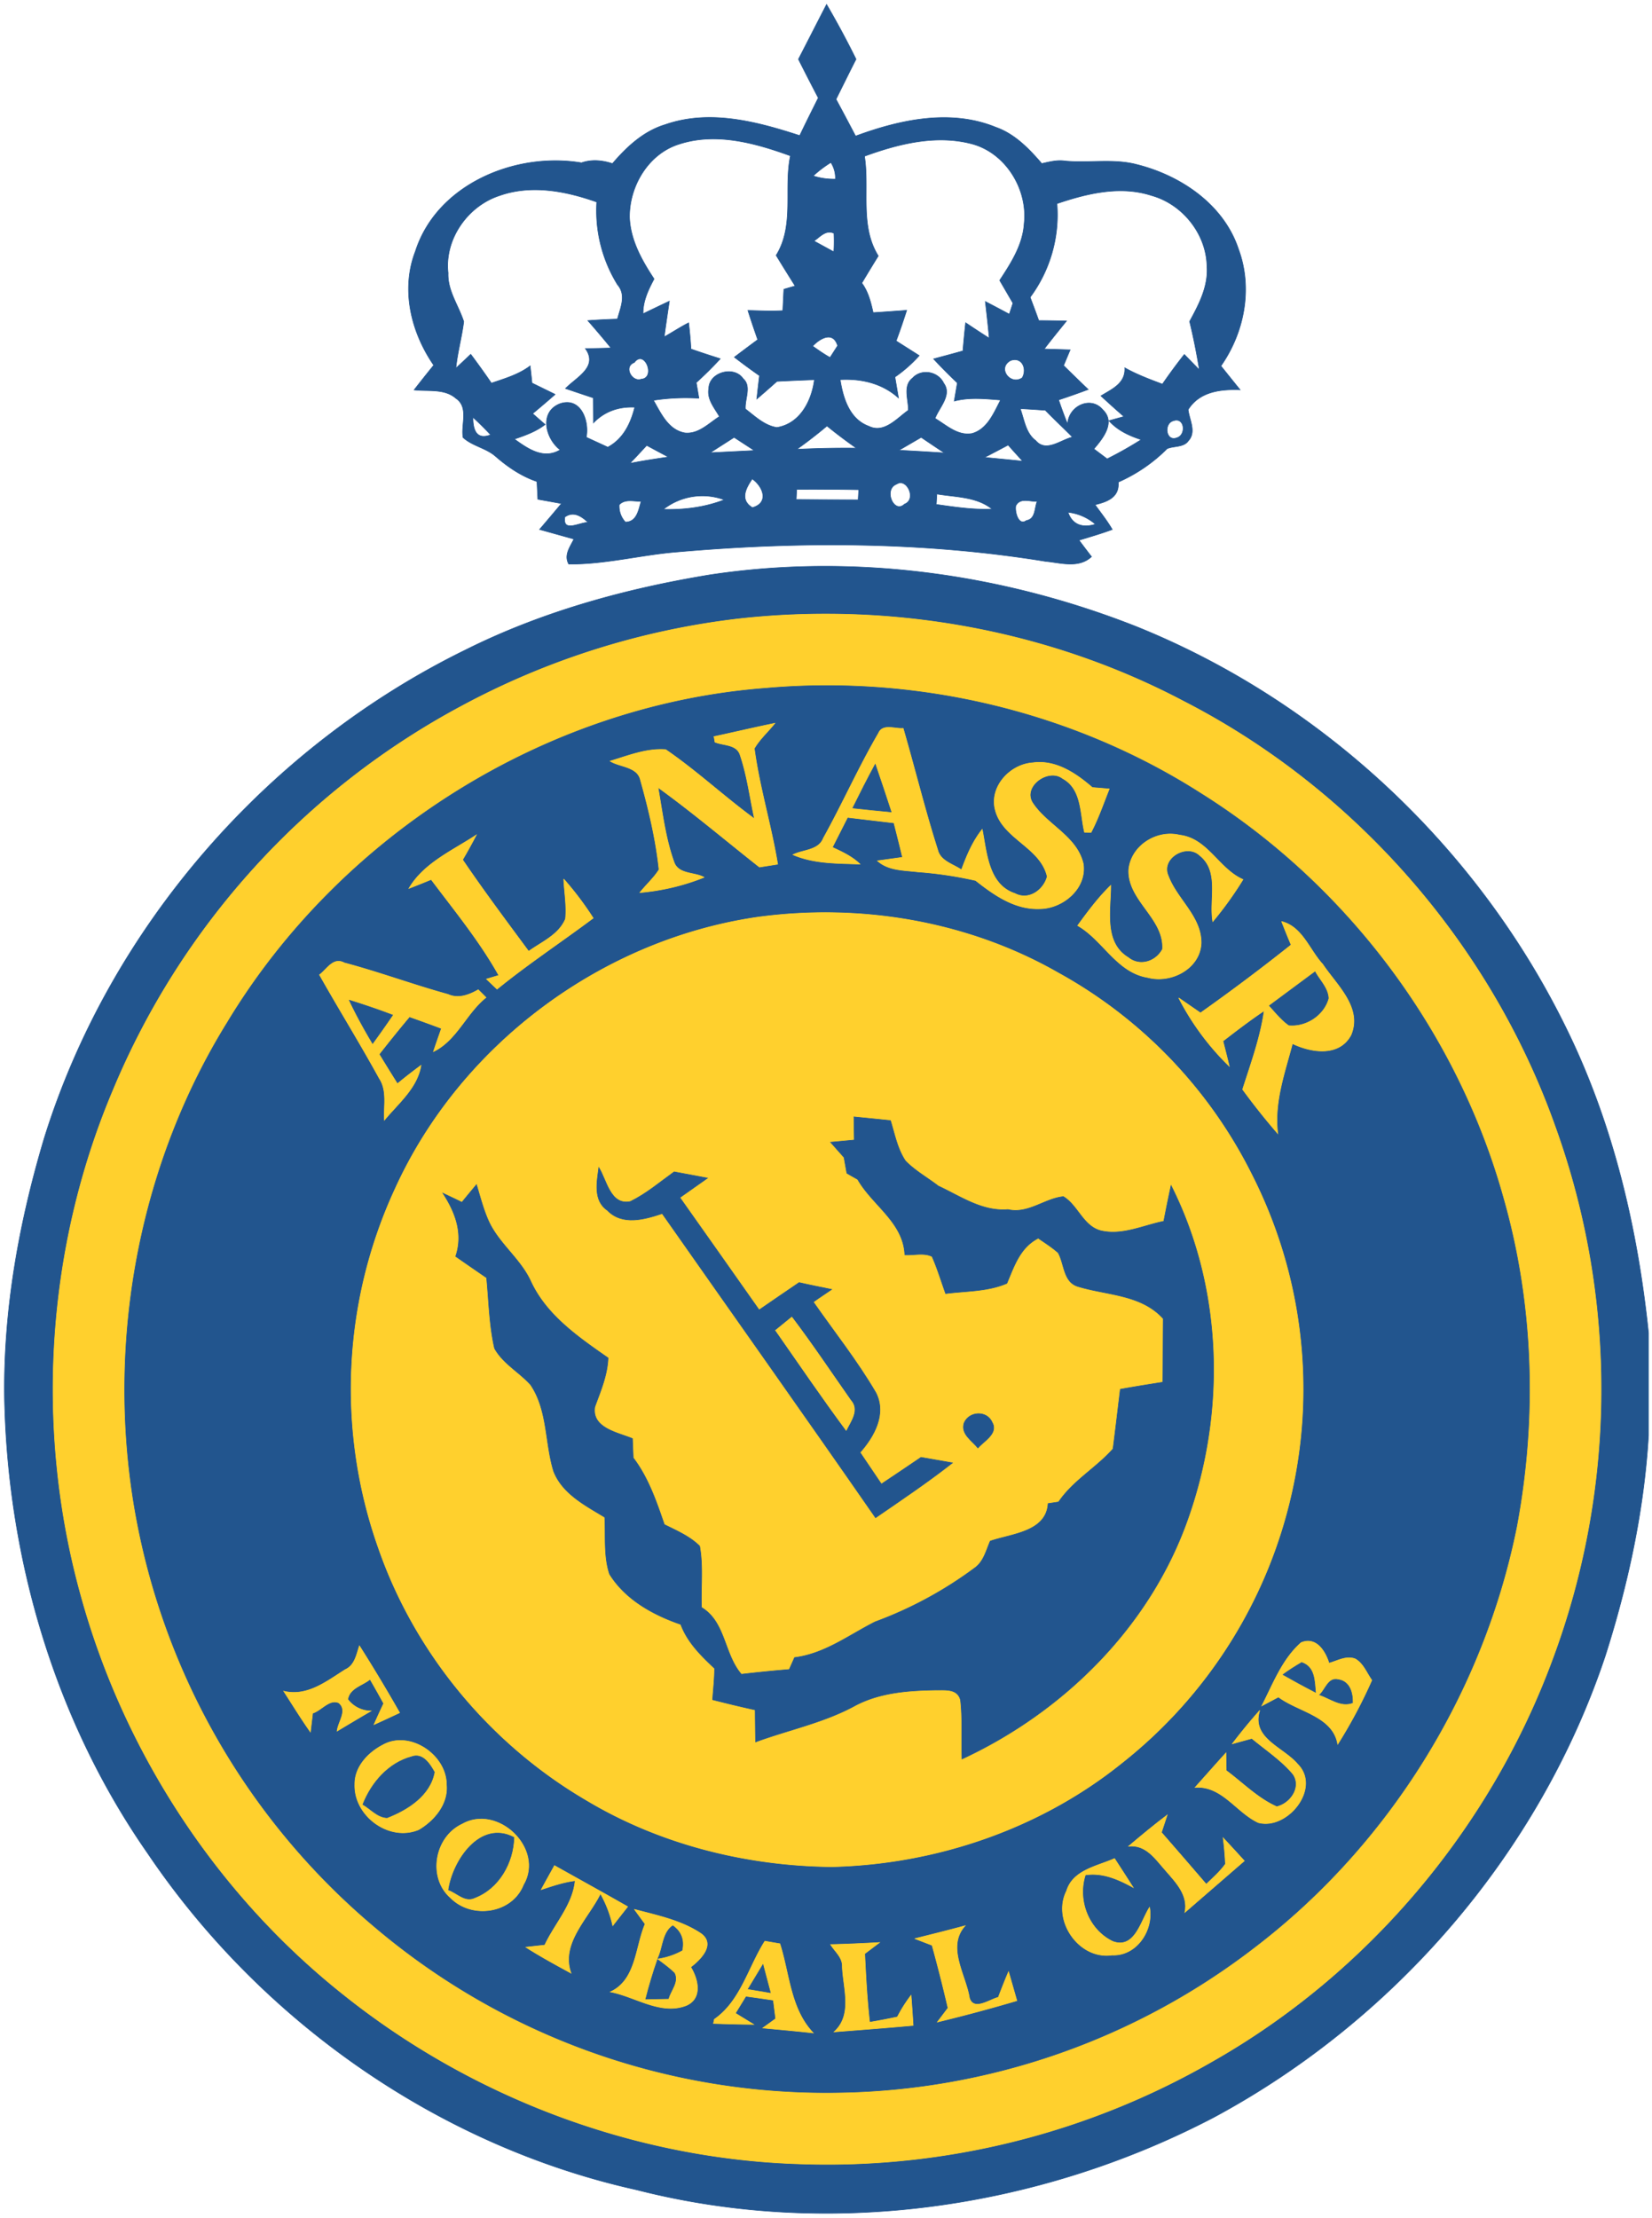 <svg xmlns="http://www.w3.org/2000/svg" width="374" height="502" fill="none"><path fill="#22558E" stroke="#22558E" stroke-width=".13" d="M180.76 13.4C182.9 9.26 185 5.12 187.13 1a197.8 197.8 0 0 1 6.67 12.4c-1.53 3-3.02 6.04-4.53 9.07 1.5 2.76 2.96 5.54 4.43 8.33 10.02-3.7 21.45-6.2 31.73-2 4.3 1.51 7.52 4.85 10.42 8.22 1.74-.39 3.5-.86 5.29-.58 5.4.51 10.93-.6 16.25.81 9.95 2.49 19.67 9.06 23 19.16 3.27 8.83 1.35 18.82-3.98 26.43 1.45 1.8 2.88 3.6 4.35 5.4-4.46-.16-9.18.38-11.77 4.48.26 2.34 1.95 5.06 0 7.12-1.05 1.45-3.28 1.08-4.76 1.72a36.08 36.08 0 0 1-11.06 7.57c.28 3.42-2.44 4.45-5.26 5.12 1.33 1.85 2.76 3.64 3.9 5.61-2.48.92-5 1.65-7.53 2.42.7.94 2.11 2.8 2.83 3.73-2.9 2.7-6.94 1.39-10.4 1.06-27.47-4.47-55.5-4.56-83.15-2.15-8.31.64-16.45 2.85-24.8 2.77-1.15-2.04.3-3.88 1.17-5.67l-7.78-2.17c1.65-1.94 3.32-3.9 4.95-5.86-1.78-.34-3.56-.65-5.34-.97l-.2-4.02c-3.48-1.18-6.55-3.25-9.32-5.66-2.18-1.94-5.27-2.34-7.41-4.31-.51-2.96 1.38-6.84-1.64-8.88-2.6-2.25-6.3-1.5-9.44-1.89 1.46-1.88 2.94-3.75 4.44-5.59-5.13-7.44-7.5-17.11-4.15-25.78 4.87-15.2 22.68-22.55 37.6-20.04 2.32-.81 4.72-.58 7.01.18 3.25-3.8 7.06-7.35 11.95-8.82 10.05-3.51 20.72-.69 30.45 2.48 1.36-2.86 2.79-5.7 4.2-8.53a594.74 594.74 0 0 1-4.5-8.77Zm-27.02 19.23c-6.97 2.17-11.32 9.56-11.22 16.63.23 5.15 2.8 9.69 5.56 13.88-1.31 2.46-2.54 5.03-2.49 7.88a462.6 462.6 0 0 1 5.95-2.85c-.4 2.69-.81 5.38-1.16 8.08 1.85-1.04 3.63-2.22 5.52-3.18.24 1.97.42 3.94.53 5.93 2.2.77 4.43 1.5 6.65 2.2a83.9 83.9 0 0 1-5.45 5.4l.6 3.55a48.5 48.5 0 0 0-10.29.46c1.7 2.95 3.34 6.7 7.1 7.38 3.11.33 5.42-2.18 7.83-3.7-1.12-1.96-2.87-3.92-2.41-6.37.07-3.65 5.72-5.25 7.8-2.18 1.93 1.7.31 4.66.5 6.84 2.17 1.64 4.28 3.74 7.11 4.18 5.25-.84 7.88-6 8.5-10.8-2.83.1-5.65.22-8.48.37-1.5 1.34-3.02 2.68-4.56 3.99.14-1.33.44-3.96.6-5.29a142.94 142.94 0 0 1-5.68-4.18 477.1 477.1 0 0 1 5.29-3.96c-.77-2.2-1.52-4.4-2.22-6.62 2.62.05 5.27.2 7.9.04.06-1.2.17-3.63.24-4.83.63-.2 1.92-.56 2.55-.75-1.45-2.3-2.88-4.6-4.3-6.93 4.23-6.8 1.67-15.07 3.23-22.53-7.97-2.9-16.85-5.36-25.2-2.64Zm41.98 2.73c1.17 7.51-1.13 15.76 3.12 22.57a407.96 407.96 0 0 0-3.73 6.14c1.46 1.97 2.04 4.35 2.57 6.7 2.52-.16 5.05-.35 7.59-.53-.75 2.33-1.53 4.65-2.39 6.93l5.23 3.32a31.1 31.1 0 0 1-5.5 4.85l.8 4.74c-3.66-3.3-8.35-4.4-13.2-4.15.65 4.15 2.09 8.94 6.46 10.54 3.5 1.73 6.38-1.78 8.96-3.6.08-2.36-1.31-5.53.96-7.29 2.02-2.2 5.81-1.51 7.07 1.18 1.93 2.65-1.04 5.48-1.97 7.95 2.59 1.53 5.14 4.03 8.43 3.4 3.46-1.02 4.87-4.67 6.4-7.56-3.49-.27-7.04-.66-10.49.24l.7-4.12a117.68 117.68 0 0 1-5.38-5.43c2.21-.6 4.43-1.18 6.64-1.81.18-2.13.38-4.25.62-6.38 1.77 1.19 3.55 2.36 5.34 3.5-.24-2.77-.57-5.53-.88-8.3a291 291 0 0 1 5.43 2.87l.82-2.5-3-5.16c2.56-3.9 5.24-8.04 5.54-12.85.86-7.68-4.06-15.83-11.6-17.98-8.2-2.25-16.79-.1-24.54 2.73Zm-11.62 4.46c1.64.53 3.32.76 5.03.72.05-1.35-.3-2.6-1.02-3.76a26 26 0 0 0-4.01 3.04Zm-71.05 4.47c-7.19 2.36-12.46 9.86-11.6 17.5-.16 4.02 2.37 7.34 3.54 11.01-.44 3.54-1.42 6.99-1.78 10.55l3.36-3.16c1.6 2.14 3.17 4.32 4.68 6.53 3.03-1.03 6.18-1.94 8.77-3.9a173 173 0 0 1 .42 3.88l5.25 2.57a257.67 257.67 0 0 1-5.1 4.35c.7.62 2.1 1.85 2.83 2.47-2.07 1.6-4.53 2.47-6.96 3.3 3.04 2.2 6.61 4.69 10.35 2.44-3.37-2.57-4.83-8.67.06-10.48 4.66-1.49 6.58 3.96 5.86 7.63l4.87 2.24c3.5-1.86 5.18-5.37 6.1-9.04-3.58-.18-6.85.93-9.35 3.55l-.03-5.67c-2.11-.7-4.21-1.4-6.3-2.12 2.46-2.55 7.5-4.87 4.5-9.04 1.94-.02 3.87-.06 5.81-.13a224.62 224.62 0 0 0-5.25-6.2c2.23-.17 4.47-.28 6.7-.35.68-2.58 2.07-5.4.02-7.78a31.85 31.85 0 0 1-4.7-18.71c-7-2.49-14.83-4-22.05-1.44Zm126.24 1.8a31.35 31.35 0 0 1-6.07 21.2c.66 1.75 1.32 3.5 1.95 5.27 2.1.01 4.19.04 6.28.1-1.7 2.09-3.4 4.19-5.05 6.34l5.88.18-1.49 3.56c1.84 1.82 3.7 3.63 5.58 5.42-2.22.83-4.46 1.62-6.7 2.36.62 1.85 1.3 3.69 2.03 5.5.17-4.12 5.26-6.54 8-3.23 2.92 2.85-.05 6.48-2.05 8.83l3 2.25a88 88 0 0 0 7.7-4.35c-2.74-.9-5.36-2.1-7.3-4.29l3.4-.94c-1.76-1.53-3.5-3.09-5.21-4.68 2.5-1.54 5.61-2.83 5.4-6.36 2.71 1.52 5.62 2.61 8.52 3.7 1.59-2.3 3.23-4.54 4.96-6.72l3.4 3.48c-.59-3.67-1.32-7.33-2.2-10.95 2.08-3.82 4.25-7.92 3.92-12.43-.09-7.34-5.51-14.12-12.54-16.07-7.09-2.3-14.58-.48-21.41 1.83Zm-55.01 8.46 4.48 2.45c.09-1.4.1-2.81.03-4.2-1.83-.86-3.16.85-4.51 1.75Zm-.3 23.8c1.28.9 2.56 1.81 3.94 2.57l1.71-2.66c-1.02-3.41-4.03-1.65-5.66.1Zm-40.37 3.7c-2.56.93-.49 4.53 1.56 3.78 3.38-.25.76-6.9-1.56-3.78Zm85.16-.43c-3.1 1.7 0 5.73 2.65 3.9 1.16-2-.05-4.85-2.65-3.9Zm2.2 10.88c.92 2.48 1.22 5.52 3.5 7.22 2.35 2.78 5.63-.14 8.32-.78-2.01-2.04-4.12-4-6.13-6.07-1.9-.14-3.79-.26-5.7-.37Zm-123.9 1.96c0 2.76.73 5.21 4 3.97a67.77 67.77 0 0 0-4-3.97Zm158.59.78c-2.25.57-1.74 4.85.8 3.85 2.14-.64 1.74-4.74-.8-3.85Zm-85.26 6.46c4.48-.22 8.97-.31 13.47-.26-2.28-1.6-4.5-3.27-6.65-5.02a104.6 104.6 0 0 1-6.82 5.28Zm-19.6.78 9.97-.5L166.2 99c-1.8 1.16-3.6 2.3-5.4 3.47Zm42.73-.56c3.42.17 6.84.38 10.27.6-1.76-1.16-3.5-2.33-5.25-3.52l-5.02 2.92Zm-57.12-1.1a269.57 269.57 0 0 1-3.8 4.06c2.89-.57 5.79-1.01 8.7-1.44-1.64-.85-3.27-1.74-4.9-2.62Zm76.5 2.72c2.87.27 5.74.55 8.62.85-1.12-1.21-2.2-2.42-3.3-3.65-1.78.95-3.54 1.87-5.32 2.8Zm-52.57 11.36c3.86-1.1 2.39-4.78-.04-6.5-1.44 2.1-2.87 4.76.04 6.5Zm32.62-5.3c-3 1.13-.6 6.83 1.81 4.51 2.84-1.05.48-6.09-1.8-4.51Zm-22.59 1.17-.12 2.3c4.68.03 9.35.05 14.03.06l.13-2.28c-4.68-.08-9.36-.1-14.04-.08Zm-30.2 4.53c4.69.12 9.4-.46 13.8-2.17a14.34 14.34 0 0 0-13.8 2.17Zm61.93-3.47-.14 2.35c4.18.6 8.4 1.23 12.63 1.05-3.52-2.83-8.25-2.68-12.49-3.4Zm-71.91 2.42a5.23 5.23 0 0 0 1.4 3.93c2.61-.04 2.97-2.76 3.55-4.7-1.67.05-3.63-.61-4.95.77Zm89.78.25c-.26 1.28.58 4.65 2.4 3.32 2.11-.34 1.8-2.83 2.43-4.33-1.64.1-3.86-.93-4.83 1Zm-102.08 2.52c-.6 3.66 3.4 1.17 5.24 1.23-1.51-1.42-3.3-2.6-5.24-1.23Zm113.9-1.06c1 2.9 3.38 3.59 6.2 2.7a11.42 11.42 0 0 0-6.2-2.7Z"/><path fill="#22558E" stroke="#22558E" stroke-width=".13" d="M160.66 130.13c32.51-4.93 66.16-.33 96.66 11.73 42.32 17.06 77.61 50.38 97.51 91.4 10.43 21.4 15.94 44.88 18.38 68.47v23.15c-1 17-4.63 33.77-9.8 49.98-14.85 44.45-47.48 82.33-88.7 104.46-39.68 20.7-87.03 27.51-130.57 16.36-44.84-9.95-85.08-38.19-110.71-76.18-20.83-29.87-31.6-66.26-32.4-102.52-.36-20.14 3.24-40.15 9-59.39 14.9-47.83 50.5-88.52 95.41-110.5 17.32-8.65 36.17-13.83 55.22-16.96Zm6.37 9.96a175.2 175.2 0 0 0-62.68 19.82 174.77 174.77 0 0 0-78.76 86.89c-15.18 35.9-17.68 76.94-7.23 114.47 9.7 35.17 30.57 67.21 59.1 89.97 29.3 23.53 66.29 37.5 103.9 38.57 32.39 1.18 65-7 93.07-23.18 35.16-19.94 62.7-52.62 76.83-90.46a175.2 175.2 0 0 0 .82-121.16c-14.6-41.18-45.26-76.36-84.17-96.3-30.74-16.22-66.38-22.5-100.88-18.62Z"/><path fill="#FFD02D" stroke="#FFD02D" stroke-width=".13" d="M167.03 140.1c34.5-3.88 70.13 2.4 100.88 18.61 38.9 19.94 69.57 55.12 84.17 96.3a175.2 175.2 0 0 1-.83 121.16c-14.11 37.84-41.66 70.52-76.82 90.46a174.76 174.76 0 0 1-93.08 23.19c-37.6-1.08-74.59-15.05-103.89-38.57-28.54-22.76-49.4-54.8-59.1-89.97C7.9 323.74 10.4 282.7 25.59 246.8a174.76 174.76 0 0 1 78.76-86.89 175.18 175.18 0 0 1 62.68-19.81Zm6.3 15.7c-49.63 3.8-96.17 33.1-121.82 75.63-19.74 31.85-27.12 70.81-21.38 107.77a158.85 158.85 0 0 0 54.39 96.7 158 158 0 0 0 105.13 37.74c34-.34 67.79-12.14 94.63-33.04 30.3-23.22 51.61-57.68 59.1-95.1 4.59-24.6 3.82-50.3-3.08-74.4-10.48-37.57-35.42-70.8-68.44-91.5-29.04-18.54-64.24-26.82-98.52-23.8Z"/><path fill="#22558E" stroke="#22558E" stroke-width=".13" d="M173.34 155.8c34.28-3.03 69.48 5.25 98.52 23.8 33.02 20.7 57.96 53.92 68.44 91.49 6.9 24.1 7.67 49.8 3.07 74.4-7.48 37.42-28.79 71.88-59.1 95.1a157.97 157.97 0 0 1-94.62 33.05A158.01 158.01 0 0 1 84.5 435.89a158.85 158.85 0 0 1-54.38-96.7c-5.74-36.96 1.64-75.92 21.37-107.77 25.66-42.53 72.2-71.83 121.84-75.62Zm-11.7 10.93.21 1.25c1.85.79 4.76.47 5.63 2.72 1.65 4.73 2.25 9.76 3.33 14.64-6.86-5.02-13.1-10.87-20.1-15.66-4.34-.33-8.5 1.38-12.58 2.6 2.22 1.39 6.18 1.2 6.87 4.3 1.85 6.62 3.47 13.41 4.2 20.26-1.2 1.92-2.94 3.42-4.34 5.2 4.97-.48 9.91-1.53 14.54-3.45-2.06-1.17-5.65-.63-6.72-3.24-2.03-5.5-2.7-11.39-3.72-17.11 7.9 5.7 15.32 12 22.97 18.03l4.12-.66c-1.43-8.79-4.1-17.36-5.28-26.2 1.24-2.13 3.12-3.77 4.65-5.7-4.61.95-9.18 2.04-13.77 3.02Zm37.23-.73c-4.5 7.7-8.13 15.92-12.48 23.73-1.08 2.8-4.58 2.58-6.87 3.74 4.77 2.07 10.07 1.95 15.16 2.14-1.76-1.74-4.03-2.77-6.25-3.8l3.45-6.78 10.5 1.22c.65 2.6 1.32 5.2 1.94 7.81l-5.67.8c2.47 2.23 5.96 2.12 9.06 2.49a88.4 88.4 0 0 1 13.17 1.96c4.11 3.26 8.8 6.56 14.3 6.4 5.3.07 10.92-4.54 10.06-10.2-1.45-6.26-8.24-8.77-11.51-13.84-2.25-3.72 3.64-7.9 6.84-5.45 4.4 2.4 3.92 7.96 4.94 12.16l1.48.06c1.67-3.17 2.81-6.56 4.14-9.86l-3.84-.32c-3.72-3.23-8.3-6.32-13.48-5.6-5.1.33-9.79 5.33-8.54 10.53 1.61 6.72 10.26 8.5 11.81 15.24-.83 3.06-4.2 5.47-7.3 3.82-6.06-2-6.38-9.29-7.41-14.52-2.18 2.72-3.52 5.94-4.7 9.16-1.93-1.32-4.75-1.97-5.39-4.5-2.9-9.09-5.16-18.38-7.81-27.53-1.82.2-4.67-1.13-5.6 1.13Zm56.66 30.9c-.23 6.98 8.08 10.98 7.65 17.96-1.5 2.82-5.14 4-7.73 1.9-5.67-3.43-3.99-10.84-3.99-16.35-2.83 2.75-5.18 5.92-7.5 9.1 5.78 3.31 8.85 10.61 15.9 11.76 5.24 1.39 11.83-1.98 12.08-7.8.06-6.02-5.48-9.91-7.45-15.22-1.78-4 4.14-7.41 7.1-4.64 4.59 3.63 2.09 10.03 2.97 15a81.62 81.62 0 0 0 6.85-9.54c-5.5-2.38-8-9.3-14.36-10.04-5.21-1.27-11.04 2.41-11.52 7.88ZM92.57 201.1c1.69-.65 3.37-1.33 5.04-2.02 5.31 7.07 10.97 13.96 15.3 21.7l-2.78.84 2.4 2.28c7-5.7 14.55-10.67 21.76-16.08a72.1 72.1 0 0 0-6.68-8.85c.14 3 .7 6 .4 9.03-1.49 3.59-5.35 5.19-8.33 7.33-5.07-6.86-10.17-13.66-14.95-20.72 1.08-1.83 2.11-3.7 3.1-5.6-5.38 3.53-11.9 6.35-15.26 12.09Zm79.8 6.4c-35.73 4.88-68.04 28.82-82.94 61.66a107.88 107.88 0 0 0-3.76 81.25c8.24 23.76 25.26 44.27 46.93 57 16.72 10.06 36.28 14.94 55.72 15.13 23.59-.55 47.12-8.57 65.56-23.39a107.84 107.84 0 0 0 38.6-61.55 107.17 107.17 0 0 0-9.04-71.61 106.3 106.3 0 0 0-43.93-45.8c-20.18-11.53-44.18-15.64-67.14-12.69Zm117.77 1.1c.7 1.76 1.41 3.53 2.16 5.28a455.46 455.46 0 0 1-20.53 15.41l-4.92-3.4a59.6 59.6 0 0 0 11.44 15.47c-.46-1.92-.94-3.81-1.42-5.7 3.05-2.36 6.12-4.71 9.33-6.86-.87 6.13-3.03 11.95-4.89 17.81 2.55 3.41 5.13 6.8 7.96 10-.88-7.03 1.58-13.7 3.33-20.37 4.26 2.05 10.6 3.05 13.26-1.96 2.61-6.23-3.27-11.3-6.4-16-3.01-3.26-4.63-8.51-9.32-9.69ZM72.33 220.64c4.43 7.85 9.18 15.5 13.52 23.41 1.88 2.83.98 6.31 1.18 9.49 3.13-3.81 7.45-7.25 8.28-12.4a119.8 119.8 0 0 0-5.34 4.16c-1.4-2.22-2.78-4.45-4.13-6.68 2.25-2.86 4.51-5.69 6.86-8.48 2.43.86 4.84 1.73 7.24 2.64-.62 1.74-1.22 3.5-1.82 5.24 5.31-2.56 7.41-8.65 11.91-12.24-.58-.6-1.17-1.18-1.77-1.76-2.08 1.2-4.48 2.1-6.83 1.06-7.89-2.18-15.58-5.04-23.48-7.15-2.5-1.34-3.92 1.44-5.62 2.7Zm213.33 165.48 3.77-2c4.52 3.38 12.3 4.29 13.41 10.7a112.3 112.3 0 0 0 7.73-14.51c-1.19-1.64-1.92-3.76-3.74-4.82-2.03-.8-4.03.44-5.95.97-.87-2.75-2.91-6.05-6.3-4.67-4.31 3.78-6.35 9.35-8.92 14.33Zm-204.3-13.6c-.65 2-1.03 4.42-3.2 5.39-4.2 2.65-8.6 6.18-13.93 4.88 2 3.1 3.92 6.24 6.04 9.25l.51-4.27c1.95-.56 3.84-3.32 5.94-2.31 2.05 1.73-.22 4.29-.4 6.37 2.55-1.53 5.1-3.06 7.68-4.55a6.6 6.6 0 0 1-5.25-2.63c.38-2.56 3.3-3.13 5.03-4.55 1.04 1.8 2.07 3.64 3.08 5.48-.74 1.59-1.48 3.17-2.2 4.78a324 324 0 0 0 5.82-2.68 373.1 373.1 0 0 0-9.11-15.15Zm197.62 22.2c1.47-.42 2.95-.82 4.43-1.23 3.16 2.62 6.66 4.94 9.33 8.1 2.01 2.94-.62 6.66-3.7 7.35-4.32-1.93-7.67-5.4-11.43-8.18l-.07-4c-2.34 2.58-4.65 5.22-6.98 7.81 6.11-.4 9.29 5.63 14.3 7.98 6.58 1.78 14.34-7.86 8.88-13.27-3.24-3.83-10.57-5.8-8.54-12.14a126.3 126.3 0 0 0-6.22 7.58Zm-192.26.22c-3.35 1.72-6.46 4.97-6.4 8.95-.25 7.12 7.78 13.07 14.48 10.24 3.51-2.07 6.66-5.8 6.26-10.13.06-6.75-8.25-12.4-14.34-9.06Zm168.8 22.95c4-.42 6.12 3.03 8.43 5.59 2.3 2.66 5.1 5.49 4.3 9.4 4.46-3.91 8.99-7.76 13.45-11.67-1.59-1.75-3.18-3.5-4.8-5.21.26 1.96.42 3.93.52 5.92-1.22 1.72-2.83 3.12-4.33 4.58-3.39-3.92-6.75-7.84-10.16-11.73l1.3-3.93c-2.99 2.25-5.86 4.63-8.71 7.05Zm-150.94-4.98c-6.2 2.92-7.81 12.1-2.58 16.68 4.79 4.83 13.9 3.59 16.5-2.98 4.8-8.17-5.85-18.36-13.92-13.7Zm136.88 15.1c-3.36 6.67 2.81 15.62 10.28 14.51 5.57.28 9.46-5.63 8.5-10.8-1.96 3-3.29 9.54-8.3 7.74-5.49-2.63-8.08-9.33-6.22-15.07 3.92-.6 7.47 1 10.82 2.84-1.4-2.2-2.8-4.38-4.22-6.56-3.94 1.77-9.43 2.59-10.86 7.35Zm-115.93-5.73c-1 1.8-2.02 3.61-3 5.43 2.5-.83 5.03-1.7 7.68-2.01-.54 5.48-4.63 9.73-6.89 14.57l-4.26.49c3.3 2.12 6.76 3.98 10.21 5.86-2.43-6.75 3.9-12.35 6.66-18a26.34 26.34 0 0 1 2.78 7.25l3.38-4.3c-5.5-3.14-11.04-6.19-16.56-9.3Zm18.1 9.9 2.4 3.32c-2.23 5.23-1.98 12.67-7.86 15.36 5.66 1.07 11.43 5.37 17.24 3.06 3.67-1.64 2.63-5.95.96-8.68 2.24-1.71 5.68-5.13 2.32-7.59-4.48-3-9.93-4.1-15.07-5.47Zm63.5 6.63 3.88 1.5c1.3 4.7 2.51 9.44 3.6 14.2l-2.39 3.18c6.02-1.5 12.05-3.02 17.99-4.83-.62-2.2-1.25-4.38-1.88-6.56-.81 1.9-1.57 3.84-2.32 5.8-1.96.47-5.56 3.17-6.53.15-.85-5.31-5.28-11.6-.98-16.37-3.78 1.04-7.57 1.98-11.37 2.93Zm-33.97.58c-3.74 5.9-5.47 13.54-11.44 17.68l-.2.95c3.04.1 6.06.2 9.1.2l-4.13-2.52 2.36-3.85c2.07.28 4.15.58 6.22.88l.54 4.21-2.92 2.1c3.8.36 7.61.7 11.42 1.12-5.2-5.47-5.37-13.36-7.55-20.2-.85-.13-2.55-.42-3.4-.57Zm14.87.76c.98 1.61 2.76 2.92 2.65 5 .2 4.96 2.4 10.92-1.86 14.77 5.96-.47 11.94-.92 17.9-1.46-.14-2.28-.3-4.57-.47-6.83a32.34 32.34 0 0 0-3.1 4.91c-2.08.44-4.17.84-6.27 1.2a233.4 233.4 0 0 1-1.12-15.52l3.35-2.53c-3.7.2-7.38.38-11.08.46Z"/><path fill="#FFD02D" stroke="#FFD02D" stroke-width=".13" d="M161.65 166.73c4.6-.98 9.16-2.07 13.77-3.01-1.53 1.92-3.4 3.56-4.65 5.7 1.19 8.83 3.85 17.4 5.29 26.2l-4.13.65c-7.65-6.03-15.07-12.33-22.96-18.03 1.02 5.72 1.68 11.62 3.7 17.11 1.09 2.6 4.67 2.07 6.73 3.24a50.67 50.67 0 0 1-14.53 3.45c1.4-1.78 3.13-3.28 4.33-5.2-.73-6.84-2.34-13.63-4.2-20.26-.69-3.09-4.65-2.91-6.87-4.3 4.09-1.22 8.24-2.93 12.58-2.6 7 4.79 13.24 10.64 20.1 15.66-1.07-4.88-1.68-9.9-3.32-14.64-.87-2.25-3.78-1.93-5.63-2.72l-.21-1.25ZM198.87 166c.94-2.27 3.78-.95 5.6-1.14 2.66 9.15 4.92 18.44 7.82 27.52.63 2.54 3.46 3.19 5.38 4.51 1.19-3.23 2.52-6.44 4.7-9.16 1.04 5.23 1.36 12.52 7.41 14.52 3.1 1.65 6.48-.76 7.3-3.83-1.54-6.73-10.2-8.51-11.8-15.23-1.25-5.2 3.44-10.2 8.53-10.53 5.2-.72 9.76 2.37 13.49 5.6l3.83.32c-1.32 3.3-2.47 6.7-4.13 9.85l-1.48-.05c-1.02-4.2-.54-9.76-4.94-12.16-3.2-2.46-9.1 1.72-6.85 5.45 3.27 5.06 10.06 7.58 11.51 13.84.87 5.66-4.75 10.27-10.06 10.2-5.5.15-10.18-3.15-14.3-6.4a88.27 88.27 0 0 0-13.16-1.96c-3.1-.38-6.6-.26-9.07-2.5l5.67-.79c-.62-2.62-1.28-5.21-1.94-7.8-3.5-.4-7-.82-10.5-1.24l-3.44 6.78c2.22 1.03 4.48 2.07 6.25 3.8-5.1-.19-10.4-.06-15.17-2.13 2.3-1.16 5.8-.94 6.88-3.74 4.34-7.81 7.97-16.02 12.47-23.74Zm-5.8 16.9c2.89.3 5.77.6 8.69.88-1.2-3.6-2.36-7.2-3.6-10.8a336.45 336.45 0 0 0-5.1 9.92Z"/><path fill="#22558E" stroke="#22558E" stroke-width=".13" d="M193.06 182.9c1.65-3.33 3.32-6.64 5.09-9.9 1.24 3.58 2.41 7.18 3.6 10.78-2.91-.27-5.8-.57-8.7-.88Z"/><path fill="#FFD02D" stroke="#FFD02D" stroke-width=".13" d="M255.53 196.91c.49-5.46 6.31-9.15 11.53-7.88 6.36.75 8.86 7.66 14.35 10.05a81.65 81.65 0 0 1-6.85 9.53c-.88-4.96 1.62-11.37-2.98-15-2.95-2.77-8.87.65-7.09 4.64 1.97 5.31 7.5 9.2 7.45 15.22-.25 5.83-6.84 9.2-12.07 7.8-7.06-1.15-10.13-8.45-15.9-11.76 2.32-3.17 4.66-6.35 7.5-9.1 0 5.51-1.7 12.93 3.98 16.35 2.6 2.1 6.24.92 7.73-1.9.43-6.98-7.88-10.98-7.65-17.95ZM92.58 201.1c3.35-5.74 9.88-8.56 15.25-12.1-.98 1.9-2.02 3.78-3.1 5.61 4.78 7.05 9.89 13.86 14.95 20.72 2.98-2.14 6.85-3.74 8.34-7.33.3-3.03-.26-6.03-.4-9.03a72.07 72.07 0 0 1 6.68 8.85c-7.22 5.4-14.77 10.38-21.77 16.08l-2.4-2.28 2.79-.84c-4.33-7.75-10-14.63-15.3-21.7a222.2 222.2 0 0 1-5.04 2.02ZM172.37 207.5c22.96-2.96 46.96 1.15 67.14 12.68a106.3 106.3 0 0 1 43.93 45.8 107.17 107.17 0 0 1 9.05 71.61 107.84 107.84 0 0 1-38.61 61.55c-18.44 14.82-41.97 22.84-65.56 23.4-19.44-.2-39-5.09-55.72-15.15-21.67-12.72-38.69-33.23-46.93-57a107.88 107.88 0 0 1 3.76-81.24c14.9-32.84 47.21-56.78 82.94-61.66Zm20.96 45.31a655 655 0 0 0 .09 5.25l-5.37.5 3.03 3.42.64 3.59c.6.36 1.83 1.05 2.46 1.39 3.36 5.9 10.33 9.67 10.68 17.09 2.01.13 4.26-.56 6.15.37 1.22 2.72 2.06 5.59 3.08 8.39 4.62-.6 9.52-.44 13.87-2.32 1.66-3.93 2.97-8.09 7.1-10.23 1.51 1.07 3.11 2.06 4.5 3.32 1.45 2.58 1.15 6.7 4.57 7.66 6.56 1.97 14.25 1.75 19.21 7.24-.05 4.8-.04 9.6-.08 14.4-3.21.5-6.43 1.02-9.63 1.6-.55 4.5-1.06 9-1.64 13.48-3.84 4.32-9.07 7.19-12.33 12.02-.6.08-1.78.26-2.37.36-.4 6.44-8.3 6.84-13.1 8.5-.94 2.12-1.49 4.64-3.5 6.07a89.84 89.84 0 0 1-22.58 12.21c-5.95 3.01-11.39 7.22-18.22 8.08l-1.21 2.7c-3.62.3-7.24.67-10.84 1.08-3.94-4.58-3.56-11.84-9.02-15.13-.18-4.62.41-9.33-.43-13.9-2.25-2.21-5.2-3.47-8-4.87-1.8-5.25-3.62-10.6-7.03-15.1-.05-1.46-.12-2.9-.18-4.35-3.28-1.37-9.3-2.38-8.51-7.2 1.32-3.6 2.84-7.16 3-11.05-6.77-4.73-14.03-9.7-17.58-17.46-2.4-5.14-7.33-8.57-9.59-13.78-1.12-2.57-1.8-5.3-2.62-7.98-1.1 1.32-2.22 2.65-3.31 3.99l-4.3-2.06c2.84 4.32 4.64 9.14 2.89 14.3 2.33 1.63 4.66 3.23 7 4.84.52 5.33.6 10.75 1.8 15.98 1.92 3.47 5.6 5.39 8.19 8.29 3.89 5.8 3.2 13.12 5.2 19.56 2 5.1 7.16 7.7 11.57 10.38.23 4.27-.28 8.74 1.07 12.85 3.56 5.77 9.88 9.26 16.13 11.4 1.51 4.06 4.57 7.07 7.65 9.96 0 2.36-.28 4.72-.44 7.08 3.2.83 6.42 1.6 9.65 2.3.01 2.42.04 4.84.08 7.27 7.56-2.78 15.58-4.38 22.67-8.3 5.56-2.9 11.98-3.35 18.14-3.46 2.12.04 4.88-.37 5.59 2.26.5 4.43.19 8.9.33 13.36 23.16-10.75 42.63-30.08 51.16-54.39 8.6-24.34 7.88-52.2-3.83-75.42-.58 2.68-1.13 5.39-1.65 8.1-4.7.96-9.48 3.3-14.36 2.1-3.94-1.1-5.09-5.71-8.37-7.69-4.25.43-7.95 3.98-12.55 2.93-5.86.48-10.7-3-15.76-5.33-2.45-1.9-5.24-3.43-7.42-5.67-1.85-2.73-2.44-6.04-3.41-9.13-2.76-.3-5.52-.57-8.27-.85Zm-55.85 21.15c3.4 3.52 8.4 2.08 12.44.74 16.1 22.95 32.32 45.82 48.3 68.85 5.88-4.04 11.8-8.01 17.41-12.42-2.37-.43-4.74-.84-7.12-1.25-2.98 2.01-5.96 4.04-8.97 6.04-1.61-2.39-3.23-4.76-4.83-7.15 3.2-3.61 6.03-8.68 3.6-13.5-4.2-7.18-9.42-13.74-14.18-20.56 1.36-.98 2.77-1.87 4.15-2.84-2.46-.51-4.93-1-7.37-1.55-3.03 2.05-6.03 4.12-9.05 6.19-5.96-8.5-11.95-16.95-17.94-25.42l6.25-4.42-7.53-1.42c-3.23 2.33-6.31 4.95-9.91 6.72-4.57.98-5.41-4.97-7.17-7.69-.42 3.29-1.3 7.46 1.92 9.68Zm80.8 48.12c-.85 2.51 1.8 4.03 3.1 5.69 1.33-1.55 4.69-3.32 3.24-5.79-1.15-2.74-5.2-2.58-6.35.1ZM290.15 208.59c4.69 1.17 6.3 6.43 9.31 9.68 3.14 4.71 9.01 9.77 6.4 16-2.66 5-9 4.01-13.26 1.96-1.75 6.66-4.2 13.34-3.32 20.37a153.88 153.88 0 0 1-7.96-10c1.86-5.86 4.01-11.68 4.88-17.81-3.2 2.15-6.28 4.5-9.33 6.86.48 1.89.97 3.78 1.42 5.7a59.6 59.6 0 0 1-11.44-15.47l4.93 3.4a454.92 454.92 0 0 0 20.52-15.4c-.75-1.76-1.46-3.53-2.15-5.3Zm-2.78 19.06c1.4 1.51 2.7 3.17 4.4 4.38 3.9.38 7.93-2.25 8.96-6.06-.1-2.33-1.97-4.04-3.02-5.98l-10.34 7.66ZM72.33 220.65c1.7-1.27 3.12-4.05 5.61-2.7 7.91 2.1 15.6 4.96 23.5 7.14 2.34 1.05 4.74.14 6.83-1.06.59.58 1.18 1.16 1.76 1.76-4.5 3.6-6.6 9.68-11.9 12.25.58-1.76 1.2-3.5 1.81-5.25-2.4-.9-4.81-1.78-7.24-2.63-2.35 2.78-4.61 5.61-6.86 8.47 1.35 2.24 2.73 4.46 4.13 6.68a119.8 119.8 0 0 1 5.34-4.16c-.83 5.15-5.15 8.59-8.28 12.4-.2-3.18.7-6.65-1.18-9.48-4.34-7.91-9.1-15.57-13.52-23.42Zm6.75 5.74c1.57 3.37 3.38 6.62 5.28 9.81 1.55-2.11 3.04-4.26 4.53-6.43a175.2 175.2 0 0 0-9.81-3.38Z"/><path fill="#22558E" stroke="#22558E" stroke-width=".13" d="m287.38 227.64 10.33-7.66c1.05 1.95 2.91 3.66 3.02 6-1.03 3.8-5.06 6.43-8.95 6.05-1.7-1.21-3.01-2.87-4.4-4.39ZM79.08 226.4c3.3 1.03 6.58 2.14 9.81 3.37a270.78 270.78 0 0 1-4.53 6.43c-1.9-3.19-3.7-6.44-5.28-9.8ZM193.33 252.81l8.27.84c.96 3.1 1.56 6.4 3.4 9.14 2.19 2.24 4.97 3.77 7.43 5.67 5.05 2.34 9.9 5.81 15.76 5.33 4.6 1.05 8.3-2.5 12.55-2.93 3.28 1.98 4.43 6.59 8.37 7.7 4.88 1.2 9.65-1.16 14.36-2.12.52-2.7 1.07-5.41 1.65-8.09 11.7 23.21 12.44 51.08 3.82 75.42-8.52 24.3-28 43.64-51.15 54.39-.14-4.46.16-8.93-.34-13.36-.7-2.63-3.46-2.22-5.58-2.26-6.16.1-12.58.56-18.14 3.46-7.1 3.92-15.11 5.52-22.67 8.3-.05-2.43-.07-4.85-.09-7.26-3.22-.7-6.44-1.48-9.64-2.3.16-2.37.44-4.73.44-7.09-3.08-2.9-6.14-5.9-7.65-9.96-6.25-2.14-12.57-5.63-16.13-11.4-1.35-4.11-.84-8.59-1.08-12.85-4.4-2.68-9.56-5.29-11.56-10.38-2-6.44-1.31-13.77-5.2-19.57-2.58-2.9-6.27-4.81-8.19-8.28-1.2-5.23-1.28-10.65-1.8-15.98-2.34-1.61-4.67-3.21-7-4.84 1.75-5.16-.06-9.98-2.89-14.3 1.44.68 2.86 1.35 4.3 2.06 1.09-1.34 2.2-2.67 3.3-4 .82 2.69 1.51 5.42 2.63 7.99 2.26 5.21 7.19 8.63 9.6 13.78 3.54 7.76 10.8 12.73 17.57 17.46-.16 3.9-1.68 7.45-3 11.05-.8 4.82 5.23 5.83 8.51 7.2l.18 4.36c3.4 4.48 5.23 9.83 7.04 15.1 2.78 1.39 5.74 2.64 7.99 4.87.84 4.56.25 9.27.43 13.9 5.46 3.28 5.07 10.54 9.02 15.12 3.6-.42 7.22-.78 10.84-1.08l1.2-2.7c6.84-.86 12.28-5.07 18.23-8.08a89.84 89.84 0 0 0 22.57-12.21c2.02-1.44 2.57-3.95 3.5-6.07 4.81-1.66 12.7-2.06 13.1-8.5l2.38-.36c3.26-4.83 8.49-7.7 12.32-12.02.58-4.49 1.1-8.99 1.65-13.49 3.2-.58 6.41-1.09 9.63-1.6.04-4.8.03-9.59.08-14.4-4.97-5.48-12.65-5.26-19.2-7.24-3.43-.95-3.13-5.08-4.58-7.66-1.4-1.25-3-2.25-4.51-3.3-4.13 2.13-5.44 6.29-7.1 10.22-4.34 1.88-9.24 1.72-13.86 2.32-1.02-2.8-1.87-5.68-3.08-8.4-1.9-.92-4.14-.23-6.16-.37-.34-7.4-7.31-11.19-10.68-17.08-.62-.35-1.85-1.04-2.45-1.4l-.64-3.58a717.34 717.34 0 0 1-3.04-3.43l5.37-.5a654.5 654.5 0 0 1-.08-5.24Z"/><path fill="#22558E" stroke="#22558E" stroke-width=".13" d="M137.48 273.95c-3.22-2.22-2.34-6.38-1.92-9.67 1.75 2.72 2.6 8.67 7.16 7.69 3.6-1.77 6.68-4.39 9.91-6.72l7.54 1.42-6.25 4.41c5.99 8.48 11.98 16.94 17.94 25.43 3.02-2.07 6.01-4.14 9.05-6.19 2.44.56 4.91 1.04 7.37 1.55-1.38.96-2.79 1.86-4.15 2.84 4.76 6.82 9.97 13.37 14.17 20.56 2.44 4.82-.4 9.89-3.59 13.5 1.6 2.39 3.22 4.76 4.83 7.15 3.01-2 6-4.03 8.97-6.04 2.38.41 4.75.82 7.12 1.25-5.61 4.4-11.53 8.38-17.41 12.42-15.98-23.03-32.2-45.9-48.3-68.85-4.03 1.34-9.04 2.78-12.44-.75Zm38.09 27.18c5.29 7.57 10.49 15.22 16 22.65 1-2.09 3.02-4.63 1.02-6.82-4.42-6.3-8.68-12.7-13.34-18.84-.9.76-2.75 2.25-3.68 3Z"/><path fill="#FFD02D" stroke="#FFD02D" stroke-width=".13" d="m175.58 301.13 3.68-3c4.65 6.14 8.92 12.54 13.33 18.83 2 2.2-.01 4.74-1.02 6.82-5.5-7.42-10.7-15.07-16-22.65Z"/><path fill="#22558E" stroke="#22558E" stroke-width=".13" d="M218.27 322.08c1.15-2.68 5.2-2.85 6.35-.1 1.45 2.47-1.9 4.24-3.23 5.78-1.31-1.65-3.96-3.17-3.12-5.68Z"/><path fill="#FFD02D" stroke="#FFD02D" stroke-width=".13" d="M285.66 386.13c2.57-4.98 4.61-10.54 8.92-14.32 3.4-1.38 5.44 1.92 6.3 4.66 1.92-.52 3.93-1.76 5.95-.96 1.83 1.06 2.56 3.17 3.74 4.81a112.23 112.23 0 0 1-7.72 14.5c-1.1-6.4-8.9-7.3-13.42-10.69l-3.77 2Zm4.8-7.06c2.42 1.36 4.88 2.7 7.38 3.99-.24-2.6-.18-5.76-3.15-6.74a47.16 47.16 0 0 0-4.24 2.75Zm8.3 4.57c2.4.81 4.82 2.8 7.45 1.79.06-2.24-.63-4.86-3.24-5.23-2.26-.57-2.88 2.24-4.2 3.44ZM81.37 372.54a373 373 0 0 1 9.1 15.15c-1.93.91-3.86 1.81-5.8 2.68.71-1.6 1.44-3.19 2.19-4.78-1-1.83-2.04-3.67-3.08-5.47-1.72 1.42-4.65 1.98-5.04 4.55a6.6 6.6 0 0 0 5.26 2.62c-2.58 1.5-5.13 3.02-7.68 4.56.18-2.09 2.45-4.64.4-6.38-2.1-1-4 1.75-5.94 2.32l-.5 4.26c-2.13-3-4.05-6.15-6.05-9.24 5.34 1.3 9.73-2.24 13.94-4.89 2.16-.97 2.53-3.4 3.2-5.38Z"/><path fill="#22558E" stroke="#22558E" stroke-width=".13" d="M290.44 379.07c1.37-1 2.78-1.9 4.24-2.75 2.97.98 2.91 4.14 3.15 6.74-2.5-1.29-4.96-2.63-7.38-4ZM298.76 383.64c1.32-1.2 1.94-4 4.2-3.44 2.62.37 3.3 3 3.25 5.23-2.64 1-5.05-.98-7.45-1.8Z"/><path fill="#FFD02D" stroke="#FFD02D" stroke-width=".13" d="M278.98 394.73a126.3 126.3 0 0 1 6.22-7.57c-2.02 6.34 5.3 8.3 8.55 12.14 5.45 5.41-2.3 15.04-8.89 13.26-5.01-2.34-8.18-8.37-14.3-7.97 2.33-2.6 4.64-5.23 6.99-7.81 0 .99.05 2.99.06 4 3.76 2.79 7.11 6.25 11.43 8.18 3.08-.69 5.71-4.41 3.7-7.35-2.66-3.17-6.17-5.48-9.33-8.1-1.48.4-2.95.8-4.43 1.22ZM86.73 394.95c6.09-3.34 14.4 2.32 14.34 9.07.4 4.31-2.75 8.06-6.27 10.13-6.69 2.82-14.72-3.12-14.47-10.25-.06-3.98 3.05-7.23 6.4-8.95Zm-4.58 13.5c1.78 1.02 3.28 2.9 5.48 3 4.66-1.82 9.74-5 10.7-10.32-1.03-1.86-2.66-4.42-5.16-3.48-5.23 1.4-9.09 5.87-11.02 10.8Z"/><path fill="#22558E" stroke="#22558E" stroke-width=".13" d="M82.15 408.45c1.93-4.93 5.8-9.4 11.03-10.8 2.5-.94 4.12 1.62 5.16 3.48-.97 5.31-6.05 8.5-10.71 10.32-2.2-.1-3.7-1.98-5.48-3Z"/><path fill="#FFD02D" stroke="#FFD02D" stroke-width=".13" d="M255.52 417.9c2.86-2.42 5.73-4.8 8.72-7.06l-1.3 3.94c3.4 3.89 6.77 7.8 10.15 11.73 1.5-1.46 3.12-2.86 4.34-4.58-.1-2-.27-3.97-.52-5.93 1.62 1.72 3.2 3.47 4.8 5.22-4.46 3.9-9 7.76-13.46 11.66.8-3.9-1.99-6.73-4.3-9.4-2.3-2.55-4.42-6-8.43-5.58ZM104.58 412.92c8.08-4.65 18.72 5.53 13.93 13.7-2.6 6.57-11.72 7.81-16.5 2.98-5.24-4.58-3.62-13.75 2.57-16.68Zm-3.03 14.88c1.89.64 3.74 2.82 5.9 1.78 5.5-2.1 8.77-7.94 8.9-13.67-7.67-4.01-13.83 5.28-14.8 11.89Z"/><path fill="#22558E" stroke="#22558E" stroke-width=".13" d="M101.55 427.8c.96-6.62 7.13-15.9 14.8-11.89-.13 5.73-3.4 11.57-8.91 13.66-2.15 1.05-4-1.13-5.9-1.78Z"/><path fill="#FFD02D" stroke="#FFD02D" stroke-width=".13" d="M241.46 428.03c1.44-4.76 6.93-5.58 10.86-7.34 1.42 2.18 2.83 4.36 4.22 6.55-3.35-1.83-6.9-3.43-10.82-2.84-1.86 5.74.74 12.45 6.23 15.07 5 1.8 6.33-4.73 8.3-7.73.96 5.16-2.93 11.07-8.5 10.8-7.47 1.1-13.64-7.85-10.29-14.51ZM125.53 422.29c5.53 3.1 11.07 6.15 16.57 9.3a472.38 472.38 0 0 0-3.38 4.3 26.37 26.37 0 0 0-2.78-7.25c-2.77 5.64-9.1 11.25-6.66 18-3.45-1.88-6.9-3.75-10.22-5.87 1.06-.13 3.2-.36 4.27-.48 2.26-4.85 6.35-9.1 6.88-14.58-2.65.32-5.17 1.19-7.68 2.02.99-1.83 2-3.63 3-5.44ZM143.63 432.2c5.13 1.37 10.59 2.46 15.07 5.47 3.36 2.45-.08 5.88-2.32 7.59 1.67 2.73 2.7 7.04-.96 8.68-5.81 2.3-11.58-1.99-17.24-3.06 5.88-2.7 5.63-10.13 7.87-15.37l-2.42-3.3Zm5.33 11.1c1.94-.3 3.75-.91 5.45-1.84.48-2.37-.2-4.22-2.1-5.54-2.32 1.54-2.2 5.03-3.35 7.38Zm-.09.26a111.3 111.3 0 0 0-2.67 8.94c1.28-.01 3.85-.06 5.13-.1.5-1.86 2.4-3.8 1.35-5.77-1.17-1.15-2.5-2.1-3.8-3.07Z"/><path fill="#22558E" stroke="#22558E" stroke-width=".13" d="M148.95 443.3c1.16-2.35 1.04-5.84 3.36-7.39 1.89 1.33 2.58 3.18 2.1 5.55a16.3 16.3 0 0 1-5.46 1.84Z"/><path fill="#FFD02D" stroke="#FFD02D" stroke-width=".13" d="M207.13 438.82c3.8-.95 7.6-1.89 11.37-2.92-4.3 4.77.13 11.05.98 16.37.97 3.02 4.57.31 6.53-.16.75-1.96 1.5-3.89 2.32-5.8l1.88 6.56a366.77 366.77 0 0 1-17.99 4.83l2.4-3.17c-1.1-4.76-2.31-9.5-3.6-14.2l-3.89-1.5ZM173.16 439.4l3.4.58c2.19 6.83 2.35 14.72 7.56 20.19-3.81-.42-7.62-.76-11.43-1.12l2.92-2.1-.53-4.2c-2.07-.31-4.16-.61-6.23-.89l-2.36 3.85 4.13 2.53c-3.04-.02-6.06-.11-9.1-.21l.2-.95c5.97-4.14 7.7-11.79 11.44-17.68Zm-3.77 10.8 5.02.85c-.55-2.13-1.12-4.25-1.68-6.37-1.12 1.84-2.24 3.68-3.34 5.52ZM188.04 440.16c3.7-.08 7.38-.26 11.08-.46l-3.35 2.53c.25 5.17.52 10.36 1.11 15.52 2.1-.35 4.2-.75 6.28-1.2a32.24 32.24 0 0 1 3.1-4.9c.18 2.25.33 4.55.47 6.82-5.97.54-11.94 1-17.9 1.46 4.26-3.85 2.07-9.8 1.86-14.76.1-2.09-1.67-3.4-2.65-5.01Z"/><path fill="#22558E" stroke="#22558E" stroke-width=".13" d="M148.87 443.56c1.3.96 2.63 1.91 3.8 3.06 1.05 1.97-.85 3.92-1.35 5.78l-5.13.1c.77-3.02 1.65-6 2.68-8.94ZM169.4 450.2c1.1-1.84 2.21-3.68 3.33-5.51.57 2.1 1.13 4.23 1.68 6.36l-5.02-.84Z"/></svg>